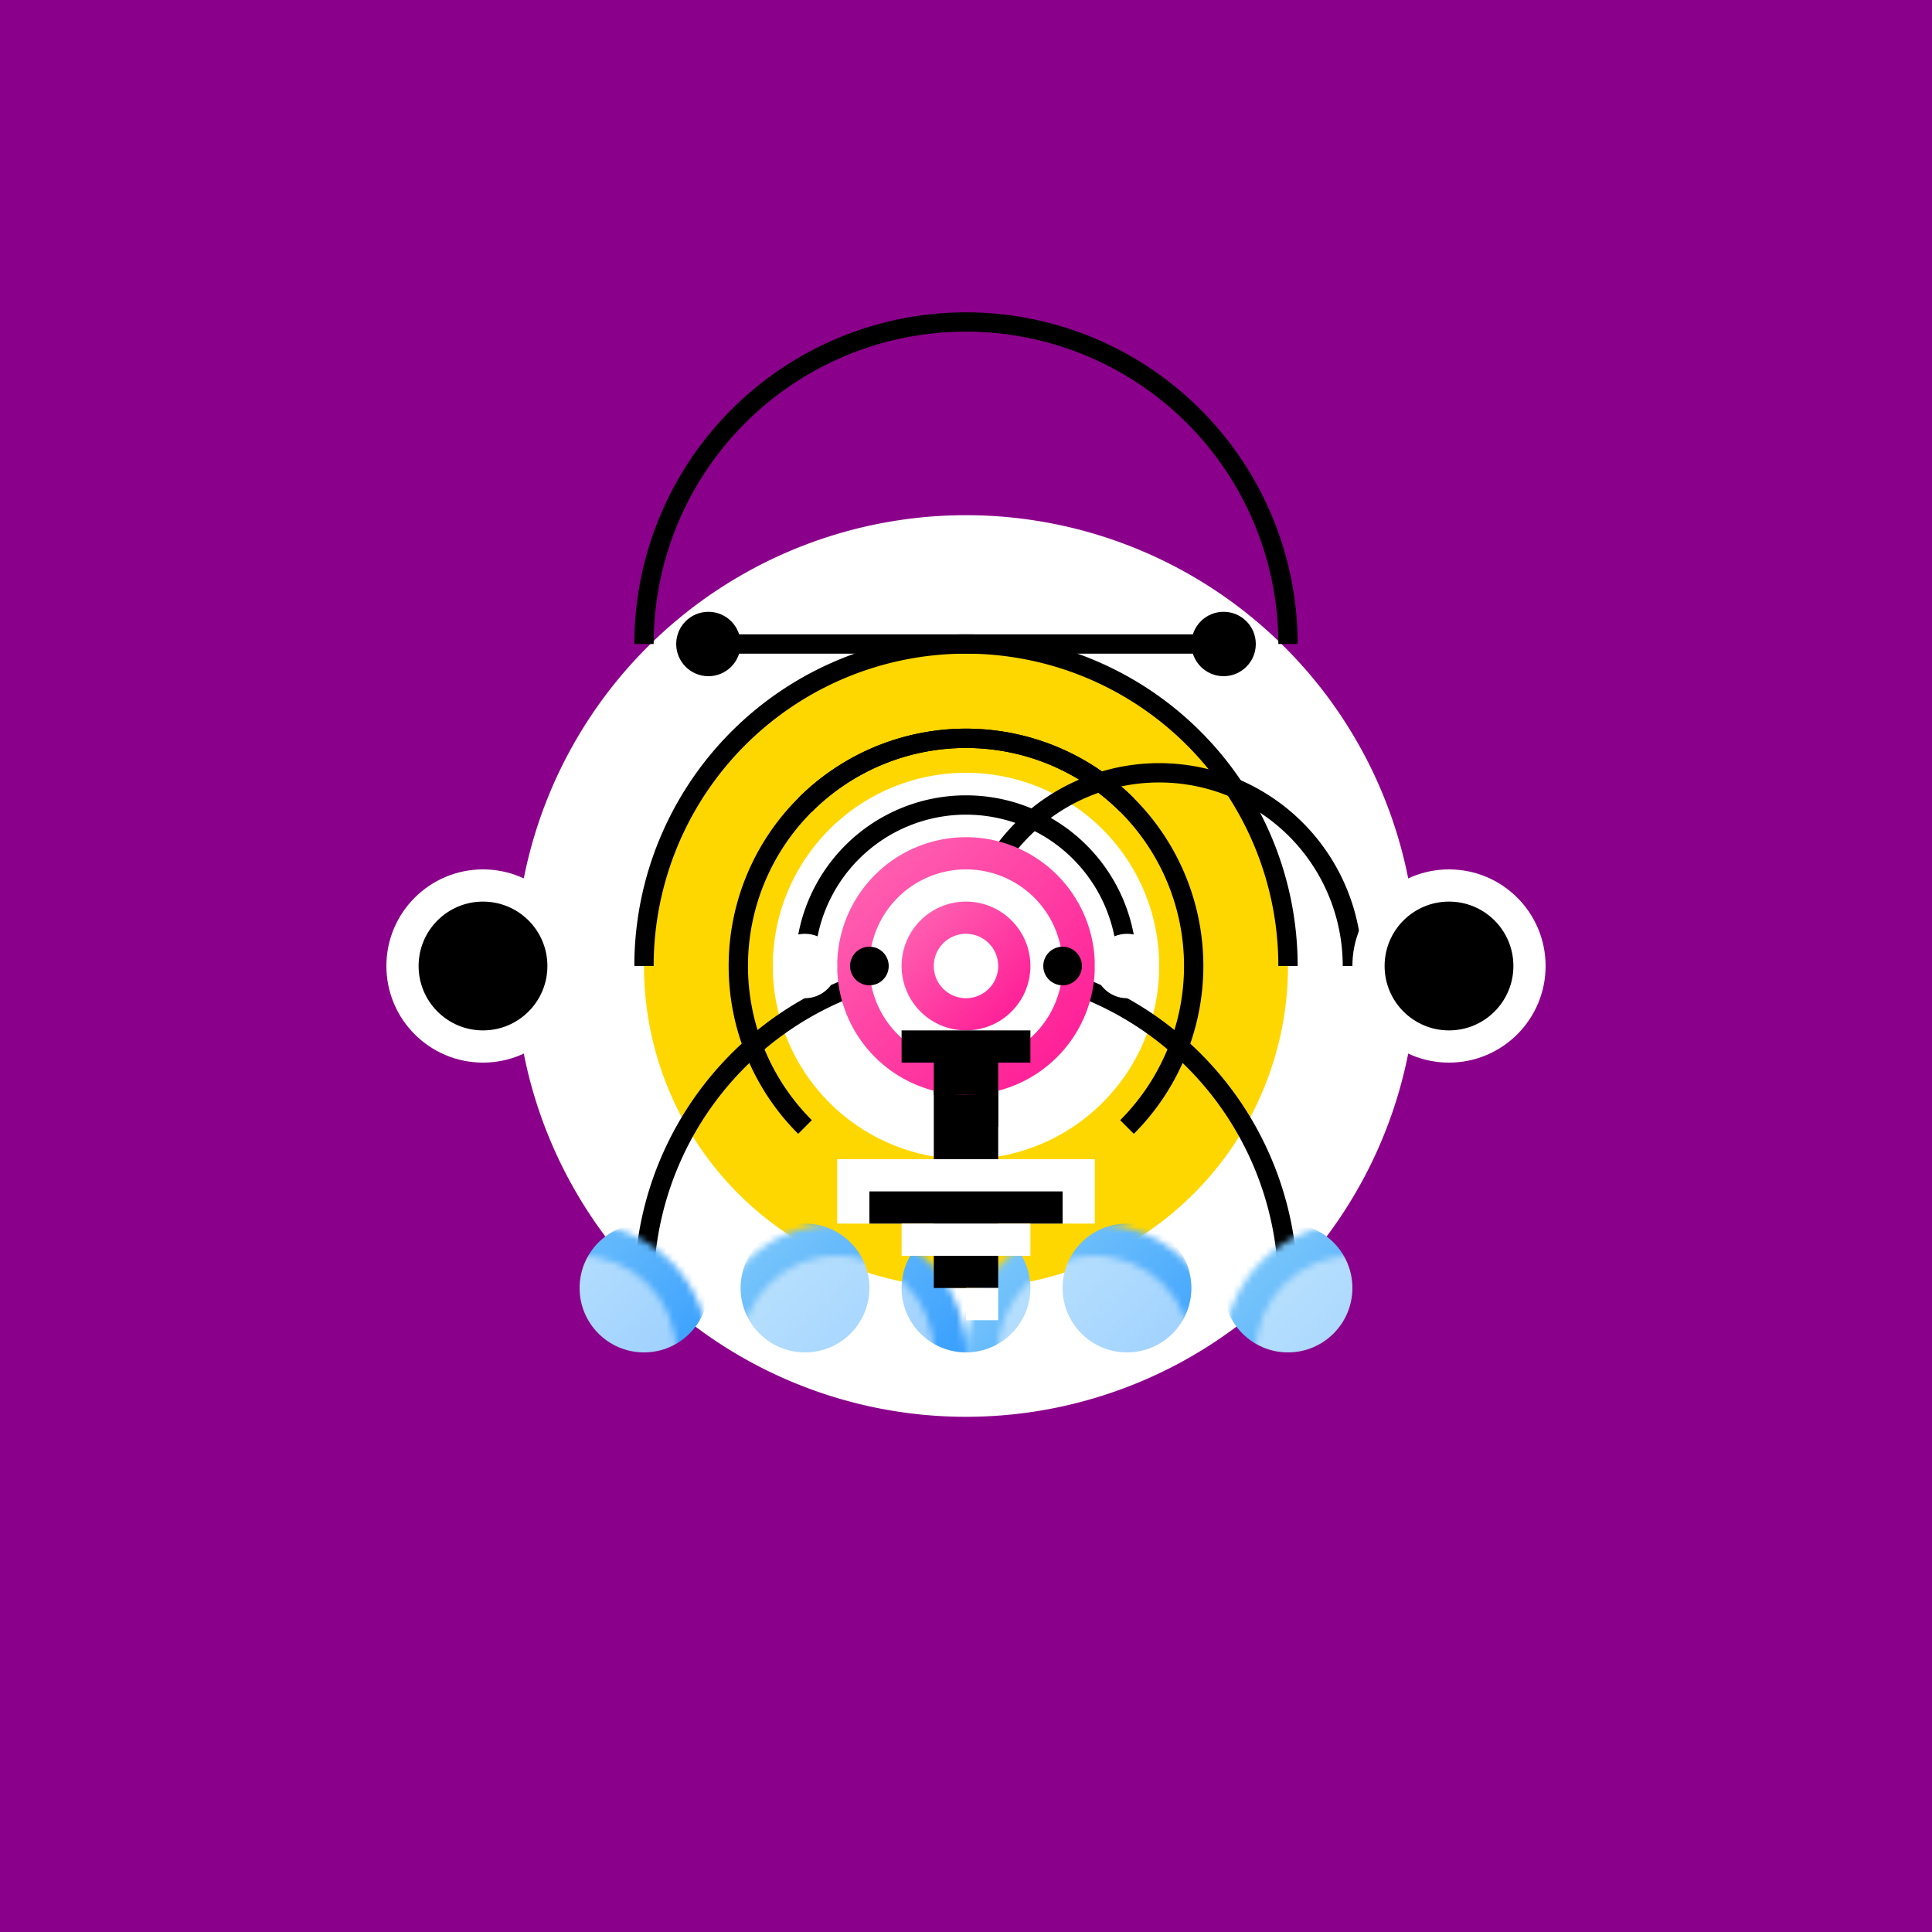 <svg xmlns="http://www.w3.org/2000/svg" viewBox="0 0 300 300">
  <defs>
    <linearGradient id="gradient1" x1="0" y1="0" x2="1" y2="1">
      <stop offset="0" stop-color="#FF69B4" />
      <stop offset="1" stop-color="#FF1493" />
    </linearGradient>
    <linearGradient id="gradient2" x1="0" y1="0" x2="1" y2="1">
      <stop offset="0" stop-color="#87CEFA" />
      <stop offset="1" stop-color="#1E90FF" />
    </linearGradient>
    <pattern id="planetPattern" patternUnits="userSpaceOnUse" width="40" height="40">
      <circle cx="20" cy="20" r="20" fill="url(#gradient2)" />
      <circle cx="20" cy="20" r="15" fill="#FFFFFF" opacity="0.5" />
    </pattern>
  </defs>
  <rect width="300" height="300" fill="#8B008B" />
  <g transform="translate(150 150)">
    <path d="M-70,0 a70,70 0 1,1 140,0 a70,70 0 1,1 -140,0" fill="#FFFFFF" />
    <path d="M-50,0 a50,50 0 1,1 100,0 a50,50 0 1,1 -100,0" fill="#FFD700" />
    <path d="M-30,0 a30,30 0 1,1 60,0 a30,30 0 1,1 -60,0" fill="#FFFFFF" />
    <path d="M-10,0 a10,10 0 1,1 20,0 a10,10 0 1,1 -20,0" fill="#FFD700" />
    <path d="M-50,50 a50,50 0 0,1 100,0" stroke="#000000" stroke-width="3" fill="none" />
    <path d="M-50,-50 a50,50 0 0,1 100,0" stroke="#000000" stroke-width="3" fill="none" />
    <path d="M-50,0 a50,50 0 0,1 100,0" stroke="#000000" stroke-width="3" fill="none" />
    <path d="M-25,0 a25,25 0 0,1 50,0" stroke="#000000" stroke-width="3" fill="none" />
    <path d="M-25,25 a25,25 0 0,1 50,-50" stroke="#000000" stroke-width="3" fill="none" />
    <path d="M-25,-25 a25,25 0 0,1 50,50" stroke="#000000" stroke-width="3" fill="none" />
    <path d="M0,0 a30,30 0 0,1 60,0" stroke="#000000" stroke-width="3" fill="none" />
    <circle cx="-75" cy="0" r="15" fill="#FFFFFF" />
    <circle cx="75" cy="0" r="15" fill="#FFFFFF" />
    <path d="M-40,-50 l40,0" stroke="#000000" stroke-width="3" fill="none" />
    <path d="M40,-50 l-40,0" stroke="#000000" stroke-width="3" fill="none" />
    <circle cx="-40" cy="-50" r="5" fill="#000000" />
    <circle cx="40" cy="-50" r="5" fill="#000000" />
    <rect x="-5" y="-15" width="10" height="30" fill="#000000" />
    <rect x="-5" y="15" width="10" height="30" fill="#000000" />
    <circle cx="0" cy="0" r="10" fill="#000000" />
    <circle cx="-75" cy="0" r="10" fill="#000000" />
    <circle cx="75" cy="0" r="10" fill="#000000" />
    <circle cx="0" cy="50" r="10" fill="url(#planetPattern)" />
    <circle cx="-50" cy="50" r="10" fill="url(#planetPattern)" />
    <circle cx="50" cy="50" r="10" fill="url(#planetPattern)" />
    <circle cx="-25" cy="50" r="10" fill="url(#planetPattern)" />
    <circle cx="25" cy="50" r="10" fill="url(#planetPattern)" />
    <path d="M-20,0 a20,20 0 0,1 40,0 a20,20 0 0,1 -40,0" fill="url(#gradient1)" />
    <path d="M-15,0 a15,15 0 0,1 30,0 a15,15 0 0,1 -30,0" fill="#FFFFFF" />
    <path d="M-10,0 a10,10 0 0,1 20,0 a10,10 0 0,1 -20,0" fill="url(#gradient1)" />
    <path d="M-5,0 a5,5 0 0,1 10,0 a5,5 0 0,1 -10,0" fill="#FFFFFF" />
    <circle cx="-25" cy="0" r="5" fill="#FFFFFF" />
    <circle cx="25" cy="0" r="5" fill="#FFFFFF" />
    <circle cx="-15" cy="0" r="3" fill="#000000" />
    <circle cx="15" cy="0" r="3" fill="#000000" />
    <rect x="-10" y="10" width="20" height="5" fill="#000000" />
    <rect x="-5" y="15" width="10" height="5" fill="#000000" />
    <rect x="0" y="20" width="5" height="5" fill="#000000" />
    <circle cx="0" cy="25" r="2" fill="#000000" />
    <rect x="-20" y="30" width="40" height="10" fill="#FFFFFF" />
    <rect x="-15" y="35" width="30" height="5" fill="#000000" />
    <rect x="-10" y="40" width="20" height="5" fill="#FFFFFF" />
    <rect x="-5" y="45" width="10" height="5" fill="#000000" />
    <rect x="0" y="50" width="5" height="5" fill="#FFFFFF" />
  </g>
</svg>